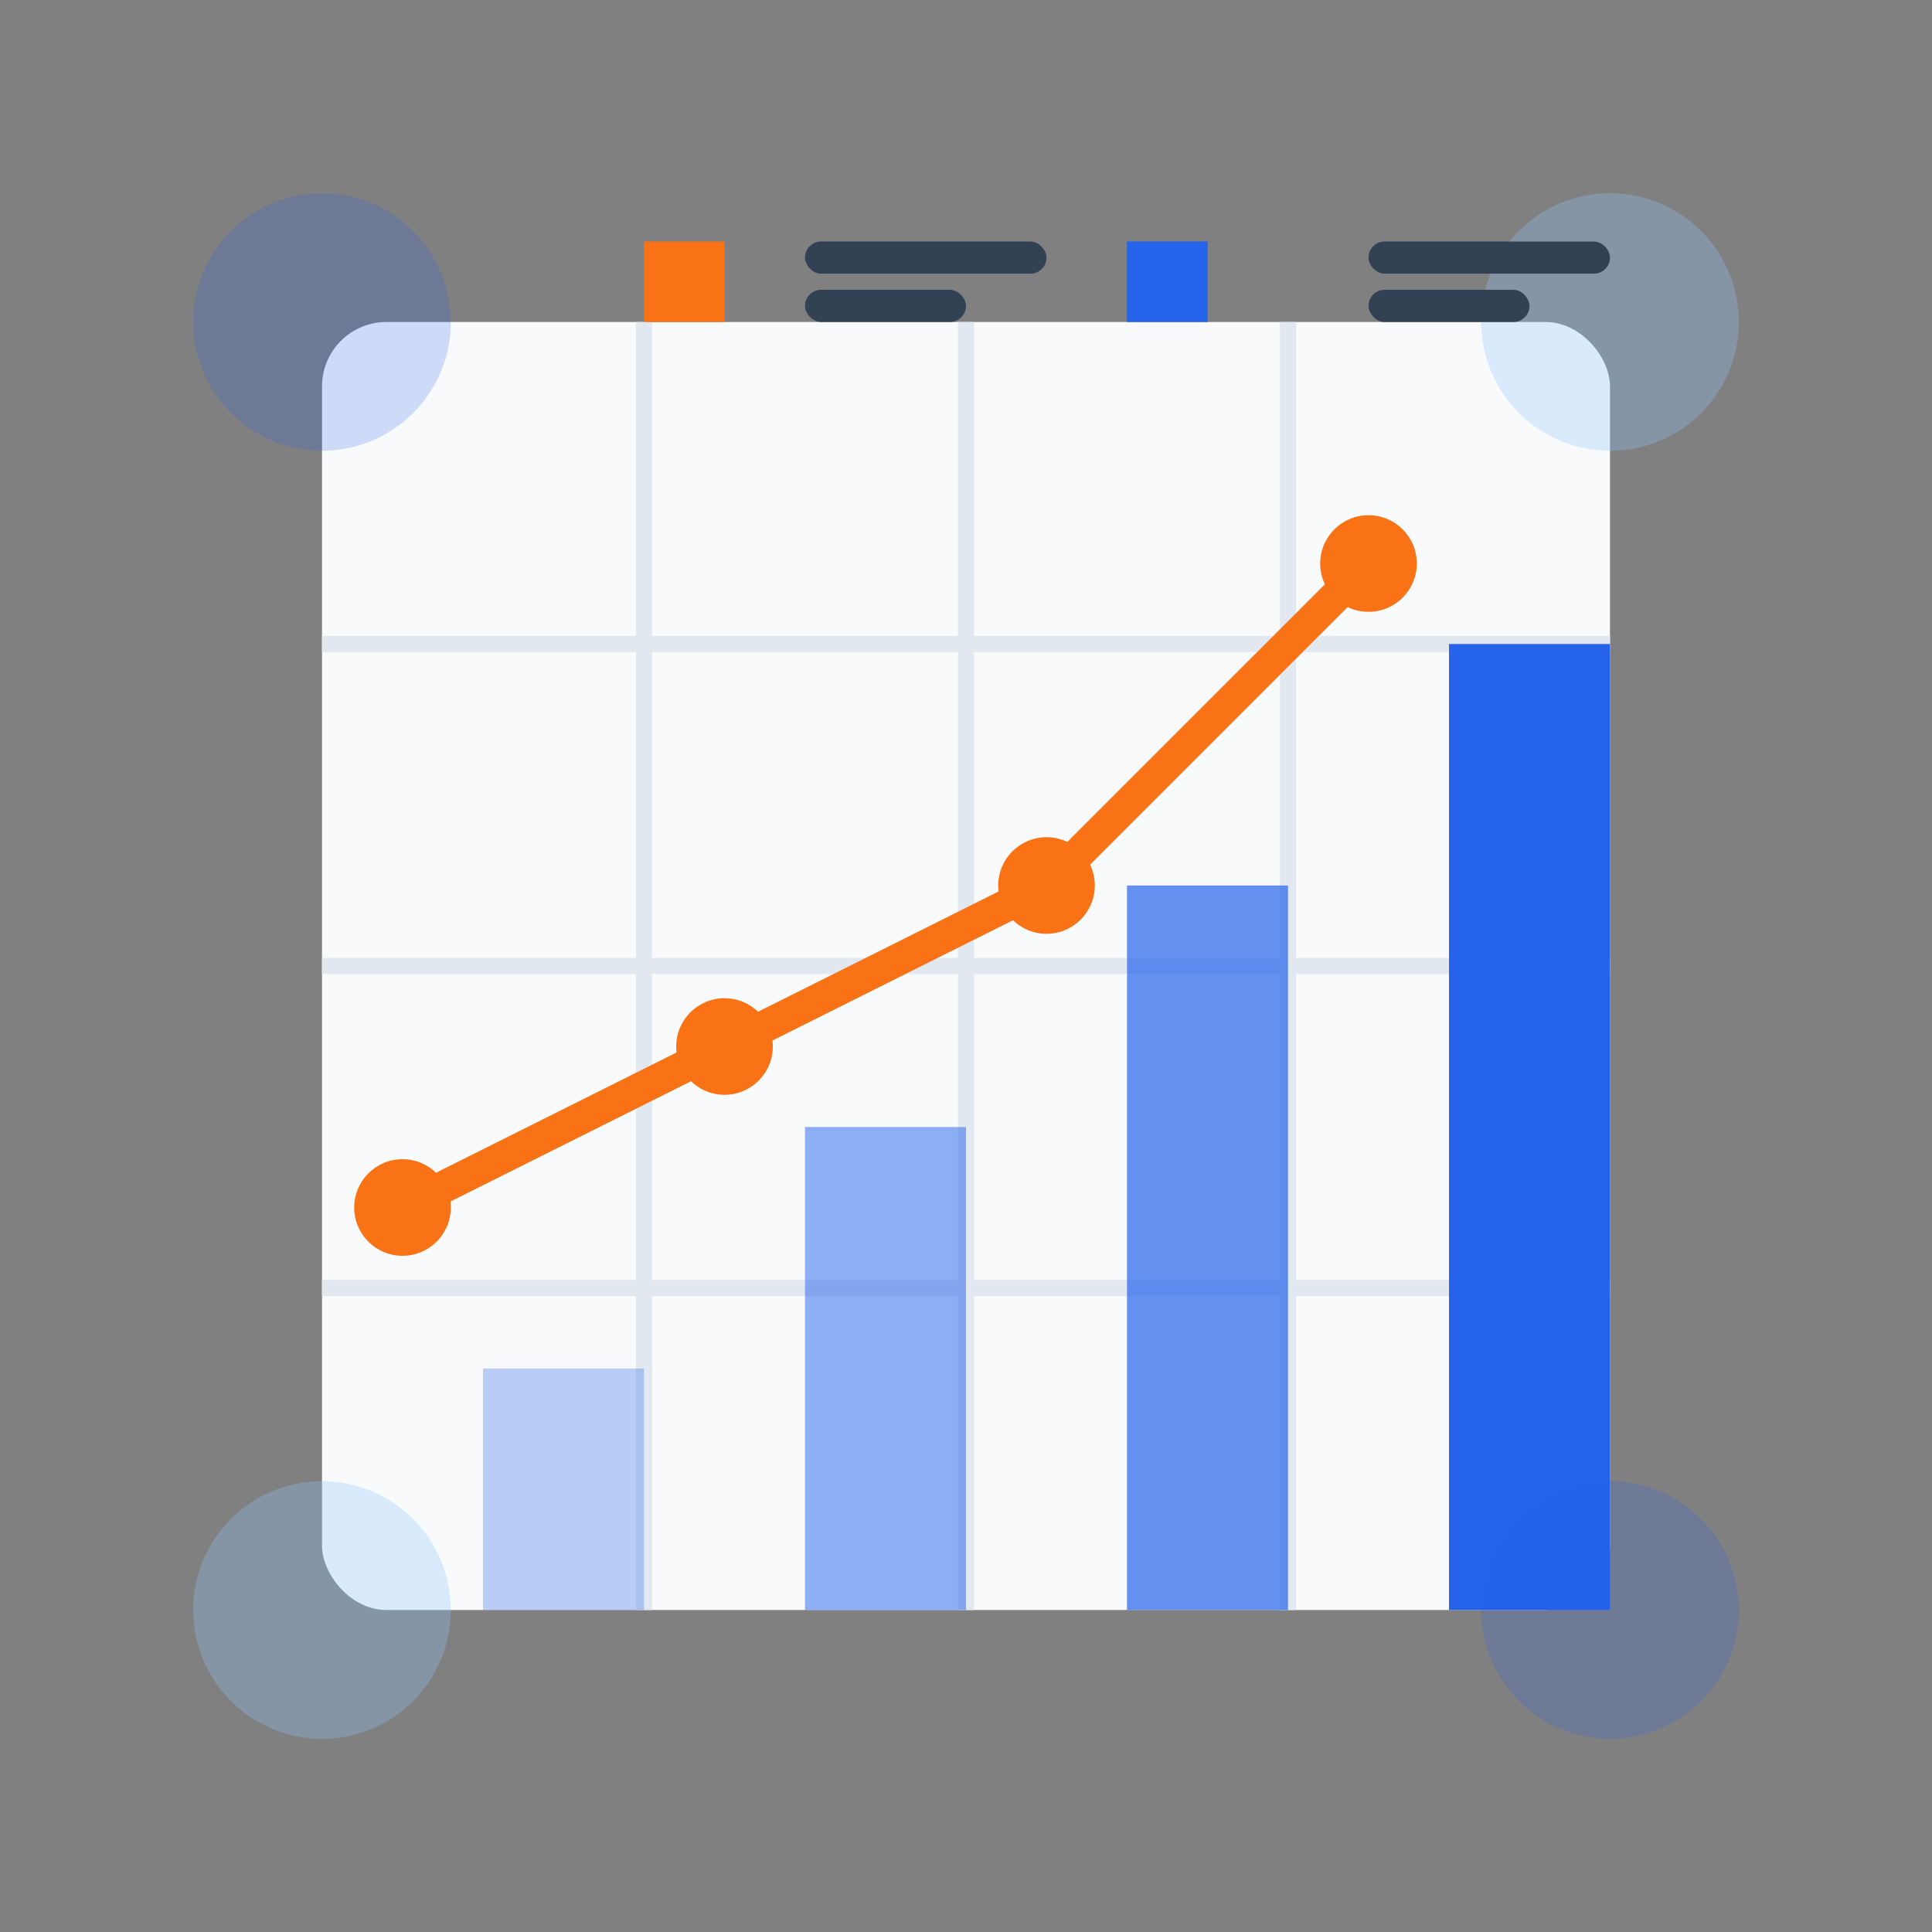 <svg xmlns="http://www.w3.org/2000/svg" width="120" height="120" viewBox="0 0 120 120" fill="none">
  <rect x="0" y="0" width="120" height="120" fill="#808080" stroke="none"/>
  <!-- Graph Background -->
  <rect x="20" y="20" width="80" height="80" rx="4" fill="#F8FAFC"/>
  
  <!-- Grid Lines -->
  <line x1="20" y1="40" x2="100" y2="40" stroke="#E2E8F0" stroke-width="1"/>
  <line x1="20" y1="60" x2="100" y2="60" stroke="#E2E8F0" stroke-width="1"/>
  <line x1="20" y1="80" x2="100" y2="80" stroke="#E2E8F0" stroke-width="1"/>
  <line x1="40" y1="20" x2="40" y2="100" stroke="#E2E8F0" stroke-width="1"/>
  <line x1="60" y1="20" x2="60" y2="100" stroke="#E2E8F0" stroke-width="1"/>
  <line x1="80" y1="20" x2="80" y2="100" stroke="#E2E8F0" stroke-width="1"/>
  
  <!-- Chart Bars -->
  <rect x="30" y="85" width="10" height="15" fill="#2563EB" fill-opacity="0.3"/>
  <rect x="50" y="70" width="10" height="30" fill="#2563EB" fill-opacity="0.5"/>
  <rect x="70" y="55" width="10" height="45" fill="#2563EB" fill-opacity="0.7"/>
  <rect x="90" y="40" width="10" height="60" fill="#2563EB"/>
  
  <!-- Trend Line -->
  <path d="M25 75L45 65L65 55L85 35" stroke="#F97316" stroke-width="2" stroke-linecap="round" stroke-linejoin="round"/>
  <circle cx="25" cy="75" r="3" fill="#F97316"/>
  <circle cx="45" cy="65" r="3" fill="#F97316"/>
  <circle cx="65" cy="55" r="3" fill="#F97316"/>
  <circle cx="85" cy="35" r="3" fill="#F97316"/>
  
  <!-- Decorative Elements -->
  <circle cx="20" cy="20" r="8" fill="#2563EB" fill-opacity="0.2"/>
  <circle cx="100" cy="20" r="8" fill="#93C5FD" fill-opacity="0.3"/>
  <circle cx="20" cy="100" r="8" fill="#93C5FD" fill-opacity="0.3"/>
  <circle cx="100" cy="100" r="8" fill="#2563EB" fill-opacity="0.2"/>
  
  <!-- Legend -->
  <rect x="70" y="15" width="5" height="5" fill="#2563EB"/>
  <rect x="85" y="15" width="15" height="2" rx="1" fill="#334155"/>
  <rect x="85" y="18" width="10" height="2" rx="1" fill="#334155"/>
  
  <rect x="40" y="15" width="5" height="5" fill="#F97316"/>
  <rect x="50" y="15" width="15" height="2" rx="1" fill="#334155"/>
  <rect x="50" y="18" width="10" height="2" rx="1" fill="#334155"/>
</svg>
